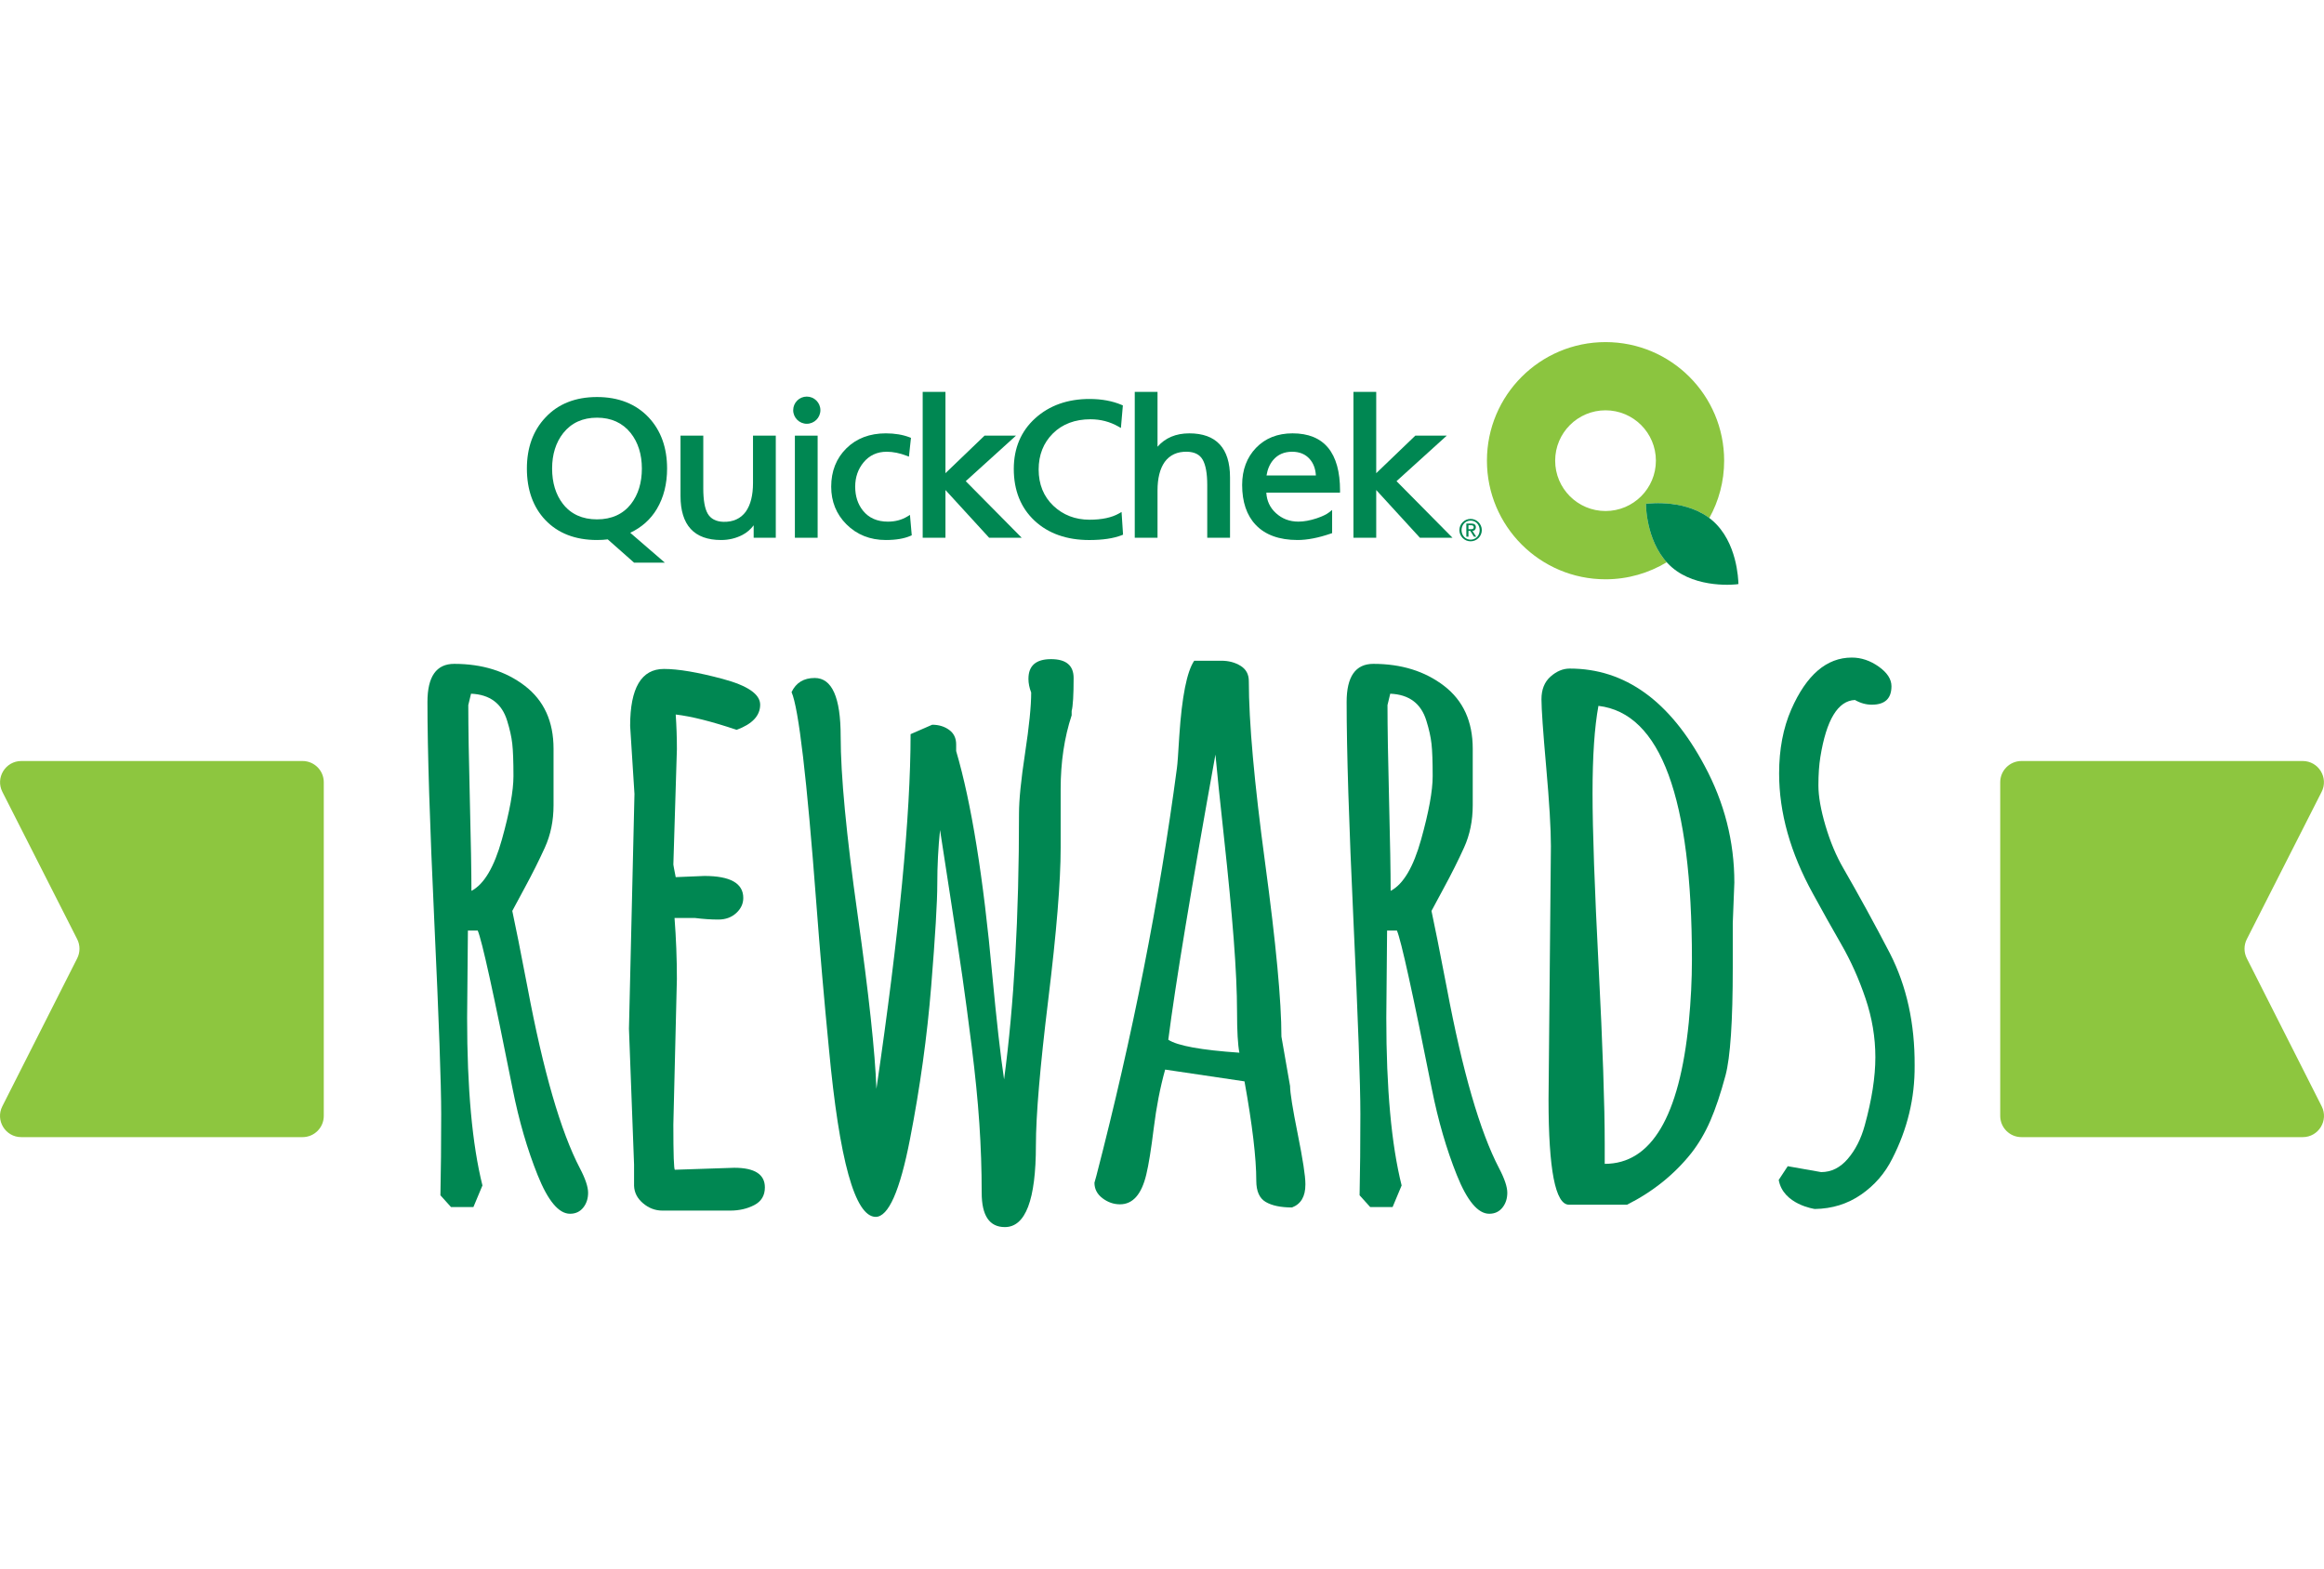 <?xml version="1.0" encoding="UTF-8"?><svg id="Layer_1" xmlns="http://www.w3.org/2000/svg" viewBox="0 0 192.514 130"><defs><style>.cls-1{fill:#8dc63f;}.cls-2{fill:#008752;}.cls-3{fill:#8bc53f;}</style></defs><path class="cls-2" d="M38.76,77.092l-.065,7.224c0,5.879.423,10.51,1.269,13.894l-.748,1.79h-1.855l-.878-.976c.043-1.996.065-4.235.065-6.719s-.19-7.793-.569-15.929c-.38-8.135-.57-14.209-.57-18.222,0-2.104.737-3.156,2.213-3.156,2.321,0,4.273.608,5.857,1.822,1.583,1.215,2.375,2.95,2.375,5.207v4.686c0,1.28-.239,2.446-.716,3.498-.478,1.052-1.031,2.159-1.66,3.319-.629,1.161-.976,1.806-1.041,1.936.238,1.085.661,3.211,1.269,6.378,1.302,6.92,2.744,11.899,4.328,14.936.456.868.683,1.546.683,2.034,0,.488-.136.9-.407,1.237-.272.336-.635.504-1.09.504-.933,0-1.828-1.069-2.684-3.205-.857-2.136-1.546-4.507-2.066-7.11-1.584-7.961-2.549-12.343-2.896-13.146h-.814ZM39.02,57.47l-.228.944c0,1.822.043,4.453.13,7.891.086,3.438.13,5.939.13,7.5,1.041-.542,1.882-1.957,2.522-4.247.64-2.288.96-4.04.96-5.255,0-1.215-.033-2.109-.098-2.684-.065-.575-.206-1.209-.423-1.903-.434-1.432-1.432-2.18-2.994-2.245Z"/><path class="cls-2" d="M52.557,65.768l-.358-5.63c0-3.145.932-4.718,2.799-4.718,1.193,0,2.82.277,4.881.83,2.061.553,3.091,1.264,3.091,2.131,0,.911-.651,1.606-1.952,2.083-2.061-.694-3.742-1.117-5.044-1.269.065.955.098,1.909.098,2.864l-.293,9.567c0,.044.065.391.195,1.042l2.375-.098c2.148,0,3.222.608,3.222,1.822,0,.478-.195.895-.586,1.253s-.884.537-1.481.537c-.597,0-1.242-.043-1.936-.13h-1.692c.13,1.692.195,3.373.195,5.043l-.293,12.072c0,2.495.043,3.742.13,3.742l4.914-.163c1.692,0,2.538.543,2.538,1.627,0,.673-.293,1.16-.879,1.464-.586.304-1.248.456-1.985.456h-5.629c-.586,0-1.118-.201-1.594-.602-.477-.401-.727-.884-.749-1.448v-1.757l-.423-11.259.456-19.459Z"/><path class="cls-2" d="M85.194,56.234c0-1.085.623-1.627,1.871-1.627,1.247,0,1.871.521,1.871,1.562,0,1.41-.054,2.322-.163,2.733v.358c-.607,1.844-.911,3.883-.911,6.117v4.881c0,2.777-.342,6.959-1.025,12.544-.683,5.587-1.025,9.616-1.025,12.089,0,4.513-.858,6.768-2.571,6.768-1.28,0-1.92-.949-1.92-2.847s-.065-3.812-.195-5.743c-.13-1.931-.342-4.056-.635-6.378-.293-2.321-.548-4.236-.765-5.743-.217-1.508-.543-3.666-.976-6.476-.434-2.809-.727-4.713-.879-5.711-.152,1.475-.228,2.961-.228,4.458s-.168,4.323-.504,8.477c-.336,4.154-.922,8.379-1.757,12.674-.835,4.295-1.784,6.443-2.847,6.443-1.714-.022-3.005-4.675-3.872-13.96-.391-3.991-.738-8.005-1.042-12.04-.781-10.326-1.464-16.151-2.05-17.474.369-.781,1.009-1.171,1.92-1.171,1.432,0,2.148,1.611,2.148,4.832s.466,8.135,1.399,14.741c.932,6.606,1.453,11.427,1.562,14.464,1.887-12.864,2.831-22.658,2.831-29.383l1.79-.781c.542,0,1.009.141,1.399.423.391.282.586.683.586,1.204v.553c1.258,4.274,2.256,10.467,2.994,18.58.347,3.71.672,6.584.976,8.623.824-6.161,1.236-13.504,1.236-22.029,0-1.128.168-2.798.504-5.011.336-2.213.505-3.883.505-5.011-.152-.391-.228-.77-.228-1.139Z"/><path class="cls-2" d="M106.15,85.878l.716,4.1c0,.543.212,1.866.635,3.97.423,2.105.634,3.482.634,4.133v.065c0,.976-.369,1.605-1.107,1.887-.933,0-1.66-.152-2.18-.456-.52-.304-.781-.889-.781-1.757,0-1.887-.326-4.631-.976-8.233l-6.573-.976c-.412,1.476-.727,3.091-.944,4.849s-.423,3.037-.618,3.84c-.391,1.649-1.117,2.473-2.18,2.473-.52,0-1.004-.168-1.448-.504s-.667-.765-.667-1.285l.163-.586c2.994-11.562,5.217-22.821,6.67-33.776.044-.304.109-1.193.196-2.668.217-3.254.629-5.325,1.236-6.215h2.245c.607,0,1.139.141,1.595.423.456.282.683.705.683,1.269,0,3.384.45,8.406,1.35,15.066.9,6.66,1.35,11.454,1.35,14.383ZM102.668,87.212c-.13-.651-.195-1.784-.195-3.4s-.093-3.623-.277-6.02c-.185-2.397-.451-5.184-.798-8.363-.347-3.178-.585-5.483-.715-6.915-2.018,11.173-3.32,19.047-3.905,23.624.759.499,2.722.857,5.889,1.074Z"/><path class="cls-2" d="M114.903,77.092l-.065,7.224c0,5.879.423,10.51,1.269,13.894l-.748,1.79h-1.855l-.879-.976c.043-1.996.065-4.235.065-6.719s-.19-7.793-.569-15.929c-.38-8.135-.569-14.209-.569-18.222,0-2.104.737-3.156,2.213-3.156,2.32,0,4.273.608,5.857,1.822,1.583,1.215,2.376,2.95,2.376,5.207v4.686c0,1.28-.239,2.446-.716,3.498-.477,1.052-1.031,2.159-1.66,3.319s-.976,1.806-1.041,1.936c.238,1.085.661,3.211,1.269,6.378,1.302,6.92,2.744,11.899,4.328,14.936.456.868.683,1.546.683,2.034,0,.488-.136.9-.407,1.237-.272.336-.635.504-1.09.504-.933,0-1.828-1.069-2.684-3.205s-1.545-4.507-2.066-7.11c-1.584-7.961-2.549-12.343-2.896-13.146h-.813ZM115.164,57.47l-.228.944c0,1.822.044,4.453.131,7.891.086,3.438.13,5.939.13,7.5,1.042-.542,1.882-1.957,2.522-4.247.64-2.288.96-4.04.96-5.255,0-1.215-.032-2.109-.097-2.684-.065-.575-.206-1.209-.423-1.903-.434-1.432-1.431-2.18-2.993-2.245Z"/><path class="cls-2" d="M128.277,91.084l.196-20.988c0-1.432-.131-3.617-.391-6.557-.261-2.939-.391-4.81-.391-5.613,0-.802.249-1.426.748-1.871.499-.444,1.03-.667,1.595-.667,4.577,0,8.297,2.68,11.161,8.037,1.649,3.059,2.474,6.291,2.474,9.697l-.131,3.352v3.677c0,4.469-.201,7.451-.602,8.948-.402,1.497-.82,2.744-1.253,3.742-.434.998-.955,1.887-1.562,2.668-1.41,1.779-3.189,3.211-5.336,4.295h-4.816c-1.128,0-1.692-2.907-1.692-8.721ZM132.931,94.826v1.594c3.861,0,6.182-3.905,6.963-11.714.174-1.801.261-3.536.261-5.207,0-13.406-2.582-20.413-7.745-21.021-.326,1.757-.488,4.171-.488,7.24s.168,7.87.505,14.399c.336,6.53.504,11.433.504,14.708Z"/><path class="cls-2" d="M148.094,96.616l2.766.488c.846,0,1.583-.369,2.212-1.106.629-.737,1.096-1.66,1.399-2.766.586-2.126.879-4.008.879-5.646s-.272-3.259-.814-4.865-1.209-3.097-2.001-4.474c-.793-1.377-1.579-2.782-2.36-4.214-1.866-3.384-2.798-6.703-2.798-9.957,0-1.996.336-3.763,1.009-5.304,1.258-2.863,2.929-4.295,5.011-4.295.781,0,1.524.25,2.229.748.704.499,1.058,1.042,1.058,1.627,0,1.02-.542,1.529-1.627,1.529-.477,0-.944-.13-1.399-.391-1.411.065-2.365,1.638-2.863,4.718-.109.673-.163,1.459-.163,2.359s.195,2.012.585,3.335c.391,1.324.884,2.501,1.481,3.53.596,1.031,1.236,2.17,1.92,3.417.683,1.248,1.328,2.457,1.936,3.628,1.388,2.712,2.071,5.814,2.05,9.306.021,2.69-.597,5.261-1.855,7.712-.607,1.215-1.47,2.208-2.587,2.977-1.117.77-2.392,1.166-3.824,1.188,0,0-2.631-.358-2.993-2.408l.748-1.139Z"/><path class="cls-2" d="M54.413,42.162c.562-.942.847-2.068.847-3.347,0-1.726-.512-3.149-1.522-4.229-1.058-1.124-2.5-1.694-4.285-1.694-1.786,0-3.223.57-4.269,1.695-1.021,1.079-1.538,2.501-1.538,4.228,0,1.759.512,3.193,1.523,4.261,1.045,1.103,2.486,1.662,4.284,1.662.326,0,.625-.018.891-.053.032.028,2.182,1.929,2.182,1.929h2.548s-2.765-2.389-2.866-2.476c.944-.446,1.688-1.108,2.206-1.976ZM46.661,35.874c.673-.843,1.612-1.271,2.792-1.271,1.179,0,2.118.428,2.792,1.271.614.778.926,1.767.926,2.941,0,1.175-.301,2.16-.894,2.928-.662.852-1.612,1.284-2.824,1.284-1.212,0-2.163-.432-2.824-1.285-.593-.766-.894-1.751-.894-2.927,0-1.174.312-2.164.926-2.942Z"/><path class="cls-2" d="M62.377,36.092v3.929c0,1.008-.2,1.803-.594,2.362-.425.582-1.05.868-1.857.848-.613-.019-1.051-.247-1.302-.679-.243-.422-.366-1.124-.366-2.084v-4.377h-1.886v4.995c0,2.423,1.132,3.652,3.365,3.652.626,0,1.216-.14,1.752-.415.386-.198.695-.474.943-.803v1.031h1.832v-8.459h-1.886Z"/><polygon class="cls-2" points="65.846 36.092 65.846 44.551 67.731 44.551 67.731 42.66 67.731 36.092 65.846 36.092"/><path class="cls-2" d="M75.378,42.658l-.207.126c-.467.287-1.012.432-1.62.432-.889,0-1.585-.308-2.069-.916-.425-.532-.64-1.198-.64-1.979,0-.779.232-1.455.689-2.009.483-.588,1.129-.887,1.919-.887.529,0,1.088.113,1.661.335l.183.071.168-1.557-.108-.042c-.567-.219-1.231-.331-1.973-.331-1.337,0-2.437.418-3.27,1.243-.834.825-1.257,1.893-1.257,3.176,0,1.228.422,2.274,1.256,3.112.866.867,1.967,1.306,3.271,1.306.835,0,1.524-.117,2.047-.347l.099-.044-.148-1.69Z"/><path class="cls-2" d="M79.999,39.863c.073-.066,4.162-3.771,4.162-3.771h-2.605s-3.082,2.96-3.237,3.109v-6.736h-1.886v12.085h1.886v-3.954c.16.175,3.619,3.954,3.619,3.954h2.698s-4.567-4.617-4.637-4.688Z"/><path class="cls-2" d="M92.909,42.414l-.209.12c-.603.347-1.427.522-2.448.522-1.183,0-2.192-.39-2.999-1.158-.805-.767-1.214-1.778-1.214-3.003,0-1.205.398-2.211,1.183-2.988.785-.778,1.832-1.172,3.113-1.172.834,0,1.612.203,2.314.605l.204.117.162-1.87-.1-.043c-.766-.326-1.662-.491-2.664-.491-1.813,0-3.326.538-4.498,1.6-1.177,1.065-1.774,2.477-1.774,4.196,0,1.781.58,3.224,1.723,4.29,1.139,1.062,2.664,1.601,4.532,1.601,1.109,0,2.016-.136,2.694-.404l.102-.041-.123-1.88Z"/><path class="cls-2" d="M98.51,35.902c-1.106,0-1.986.376-2.624,1.108v-4.545h-1.886v12.085h1.886v-3.921c0-1.007.2-1.8.594-2.358.425-.581,1.05-.866,1.857-.847.621.019,1.041.233,1.285.652.254.436.383,1.144.383,2.104v4.37h1.887v-4.996c0-2.424-1.138-3.653-3.382-3.653Z"/><path class="cls-2" d="M111.007,40.662c0-3.159-1.325-4.761-3.937-4.761-1.238,0-2.254.403-3.02,1.198-.765.793-1.154,1.829-1.154,3.077,0,1.408.377,2.519,1.119,3.301.789.837,1.958,1.261,3.475,1.261.799,0,1.727-.18,2.758-.535-.016.003.07-.024.07-.024l.034-.011-.002-.035v-1.886l-.245.195c-.209.168-.556.335-1.031.497-.551.183-1.061.276-1.515.276-.732,0-1.36-.238-1.867-.707-.493-.448-.757-1.019-.793-1.696h6.105v-.15ZM107.036,37.425c.611,0,1.099.201,1.449.596.319.36.491.822.519,1.371h-4.089c.082-.515.267-.948.555-1.285l0-0c.384-.453.91-.682,1.566-.682Z"/><path class="cls-2" d="M115.683,39.863c.073-.066,4.162-3.771,4.162-3.771h-2.604s-3.082,2.96-3.238,3.109v-6.736h-1.887v12.085h1.887v-3.954c.16.175,3.619,3.954,3.619,3.954h2.699s-4.567-4.617-4.637-4.688Z"/><path class="cls-2" d="M66.832,32.856c-.621,0-1.126.505-1.126,1.126s.505,1.126,1.126,1.126c.621,0,1.127-.505,1.127-1.126s-.505-1.126-1.127-1.126Z"/><path class="cls-3" d="M136.342,41.74c.316-.042,3.206-.365,5.254,1.177.781-1.409,1.228-3.027,1.228-4.752,0-5.425-4.399-9.824-9.825-9.824s-9.825,4.398-9.825,9.824,4.399,9.827,9.825,9.827c1.856,0,3.589-.518,5.07-1.413-1.638-1.809-1.722-4.491-1.726-4.839ZM132.998,42.336c-2.304,0-4.172-1.867-4.172-4.172,0-2.304,1.868-4.171,4.172-4.171s4.172,1.868,4.172,4.171c0,2.305-1.867,4.172-4.172,4.172Z"/><path class="cls-2" d="M136.342,41.74c.005.376.1,3.481,2.154,5.26,2.053,1.78,5.321,1.439,5.512,1.386-.015-.374-.1-3.481-2.153-5.262-2.053-1.779-5.184-1.429-5.513-1.384Z"/><path class="cls-2" d="M121.821,42.99c.512,0,.928.417.928.928s-.417.928-.928.928-.928-.417-.928-.928.417-.928.928-.928ZM121.824,44.708c.427,0,.748-.345.748-.789s-.321-.789-.748-.789c-.432,0-.753.345-.753.789s.321.789.753.789ZM121.466,43.373h.417c.25,0,.373.1.373.306,0,.175-.111.301-.281.301l.309.481h-.188l-.303-.481h-.149v.481h-.177v-1.088ZM121.644,43.841h.211c.136,0,.224-.028.224-.169,0-.123-.111-.159-.224-.159h-.211v.329Z"/><path class="cls-1" d="M26.821,92.447v-27.641c0-.972-.788-1.759-1.759-1.759H1.766c-1.313,0-2.163,1.385-1.569,2.556l6.196,12.202c.254.5.254,1.091.001,1.591L.192,91.653c-.592,1.17.258,2.554,1.57,2.554h23.3c.972,0,1.759-.788,1.759-1.759Z"/><path class="cls-1" d="M165.693,92.447v-27.641c0-.972.788-1.759,1.759-1.759h23.296c1.313,0,2.163,1.385,1.569,2.556l-6.196,12.202c-.254.5-.254,1.091-.001,1.591l6.202,12.257c.592,1.17-.258,2.554-1.57,2.554h-23.3c-.972,0-1.759-.788-1.759-1.759Z"/></svg>